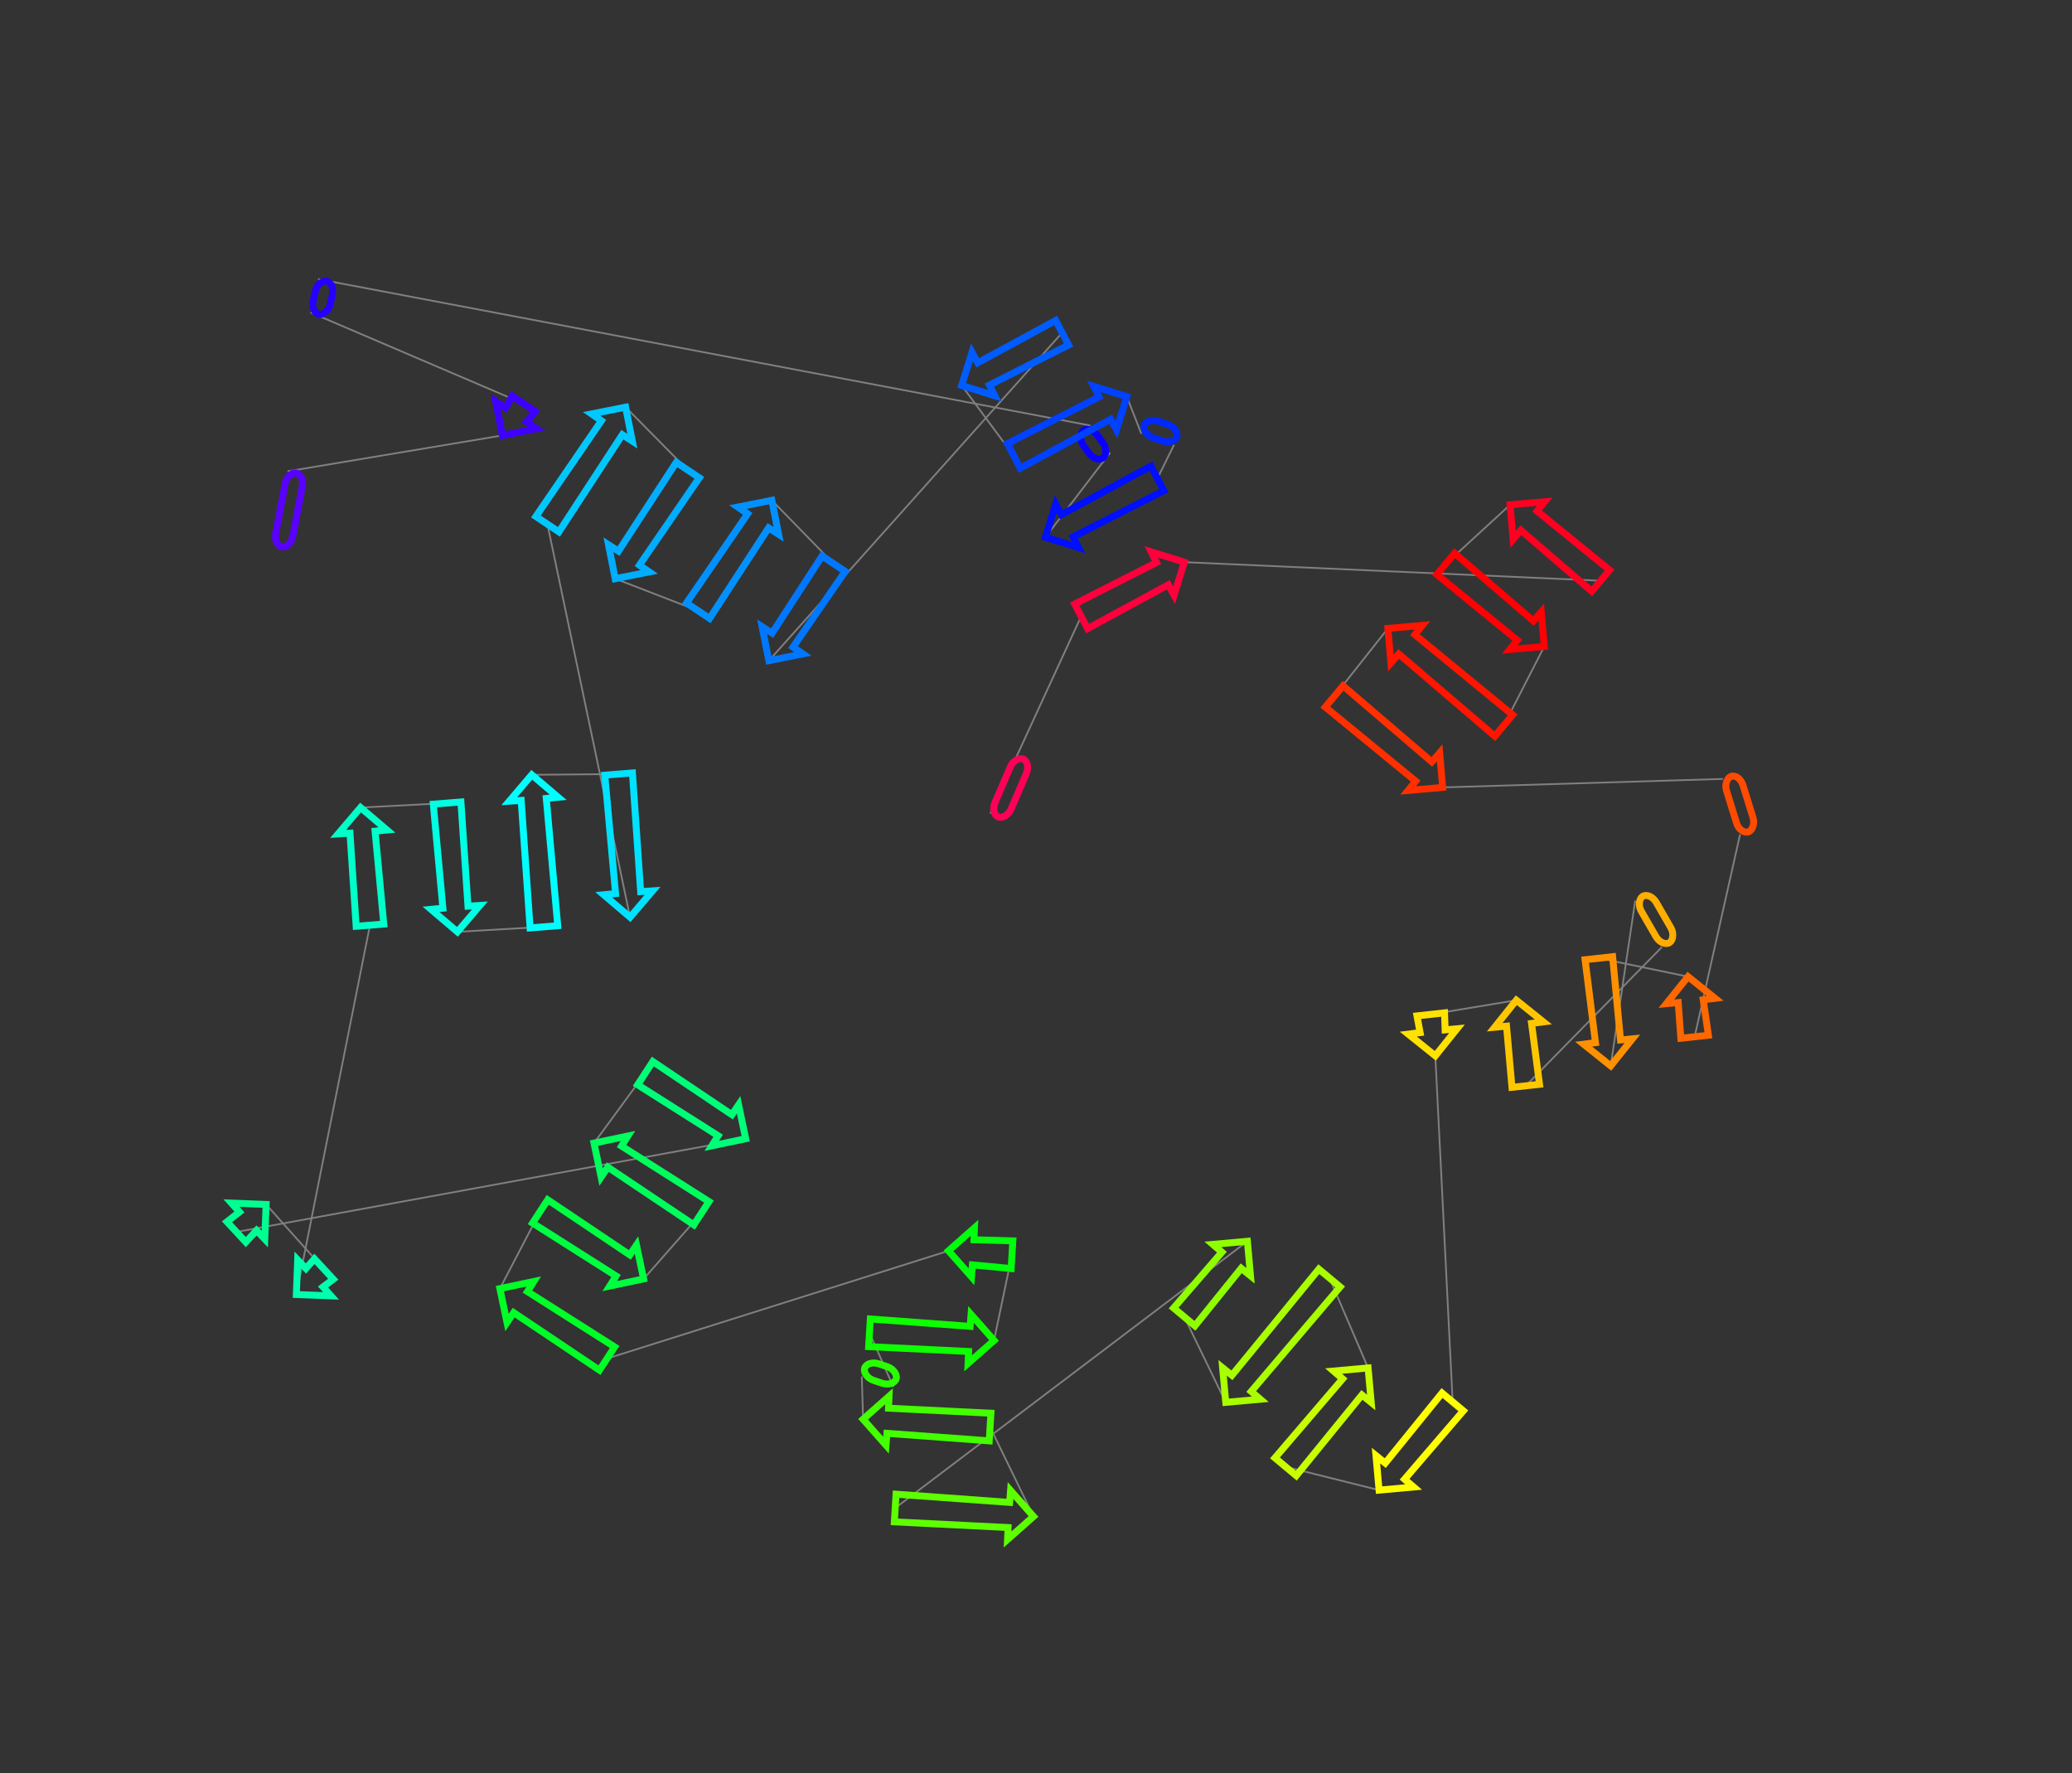 <?xml version="1.0" encoding="utf-8" ?>
<svg baseProfile="full" height="1023.465" version="1.1" width="1195.931" xmlns="http://www.w3.org/2000/svg" xmlns:ev="http://www.w3.org/2001/xml-events" xmlns:xlink="http://www.w3.org/1999/xlink"><rect width="100%" height="100%" fill="#333333" stroke="none"/><defs /><line style="stroke: grey; opacity: 2.0" x1="165.946" x2="289.971" y1="272.016" y2="251.292" /><line style="stroke: grey; opacity: 2.0" x1="302.235" x2="179.244" y1="232.944" y2="180.326" /><line style="stroke: grey; opacity: 2.0" x1="183.586" x2="629.301" y1="161.089" y2="245.576" /><line style="stroke: grey; opacity: 2.0" x1="640.727" x2="603.404" y1="261.296" y2="310.041" /><line style="stroke: grey; opacity: 2.0" x1="668.032" x2="677.649" y1="276.106" y2="256.715" /><line style="stroke: grey; opacity: 2.0" x1="658.8" x2="650.374" y1="250.392" y2="228.888" /><line style="stroke: grey; opacity: 2.0" x1="585.183" x2="555.072" y1="263.119" y2="222.455" /><line style="stroke: grey; opacity: 2.0" x1="613.038" x2="443.769" y1="192.019" y2="381.293" /><line style="stroke: grey; opacity: 2.0" x1="481.168" x2="445.502" y1="325.342" y2="288.745" /><line style="stroke: grey; opacity: 2.0" x1="402.906" x2="355.094" y1="352.473" y2="333.978" /><line style="stroke: grey; opacity: 2.0" x1="396.984" x2="361.087" y1="271.306" y2="234.989" /><line style="stroke: grey; opacity: 2.0" x1="315.955" x2="363.67" y1="302.511" y2="529.35" /><line style="stroke: grey; opacity: 2.0" x1="357.061" x2="306.928" y1="446.721" y2="447.155" /><line style="stroke: grey; opacity: 2.0" x1="313.944" x2="264.012" y1="534.887" y2="537.777" /><line style="stroke: grey; opacity: 2.0" x1="258.069" x2="208.114" y1="463.46" y2="466.052" /><line style="stroke: grey; opacity: 2.0" x1="213.544" x2="171.049" y1="533.938" y2="747.094" /><line style="stroke: grey; opacity: 2.0" x1="186.931" x2="153.595" y1="732.392" y2="695.116" /><line style="stroke: grey; opacity: 2.0" x1="136.451" x2="430.414" y1="710.987" y2="657.186" /><line style="stroke: grey; opacity: 2.0" x1="372.428" x2="342.846" y1="619.344" y2="659.722" /><line style="stroke: grey; opacity: 2.0" x1="404.838" x2="371.482" y1="700.177" y2="738.108" /><line style="stroke: grey; opacity: 2.0" x1="311.762" x2="288.523" y1="699.136" y2="743.684" /><line style="stroke: grey; opacity: 2.0" x1="350.383" x2="547.472" y1="784.054" y2="721.874" /><line style="stroke: grey; opacity: 2.0" x1="584.11" x2="573.74" y1="724.119" y2="773.597" /><line style="stroke: grey; opacity: 2.0" x1="501.85" x2="515.678" y1="769.193" y2="800.496" /><line style="stroke: grey; opacity: 2.0" x1="497.431" x2="498.157" y1="794.37" y2="819.083" /><line style="stroke: grey; opacity: 2.0" x1="571.459" x2="596.533" y1="823.574" y2="875.203" /><line style="stroke: grey; opacity: 2.0" x1="516.7" x2="719.976" y1="870.312" y2="716.367" /><line style="stroke: grey; opacity: 2.0" x1="683.552" x2="707.487" y1="760.021" y2="809.332" /><line style="stroke: grey; opacity: 2.0" x1="767.363" x2="789.645" y1="737.571" y2="789.463" /><line style="stroke: grey; opacity: 2.0" x1="742.036" x2="795.993" y1="846.521" y2="859.989" /><line style="stroke: grey; opacity: 2.0" x1="838.466" x2="828.444" y1="809.084" y2="609.328" /><line style="stroke: grey; opacity: 2.0" x1="825.816" x2="875.212" y1="585.418" y2="577.25" /><line style="stroke: grey; opacity: 2.0" x1="880.641" x2="959.253" y1="626.652" y2="546.538" /><line style="stroke: grey; opacity: 2.0" x1="943.826" x2="929.67" y1="519.79" y2="615.136" /><line style="stroke: grey; opacity: 2.0" x1="922.842" x2="974.304" y1="553.005" y2="563.641" /><line style="stroke: grey; opacity: 2.0" x1="978.117" x2="1004.345" y1="598.336" y2="481.574" /><line style="stroke: grey; opacity: 2.0" x1="994.427" x2="832.694" y1="449.533" y2="454.428" /><line style="stroke: grey; opacity: 2.0" x1="770.067" x2="801.068" y1="401.923" y2="362.677" /><line style="stroke: grey; opacity: 2.0" x1="867.936" x2="891.334" y1="418.737" y2="373.096" /><line style="stroke: grey; opacity: 2.0" x1="834.474" x2="871.592" y1="325.426" y2="291.332" /><line style="stroke: grey; opacity: 2.0" x1="923.874" x2="683.577" y1="335.164" y2="324.431" /><line style="stroke: grey; opacity: 2.0" x1="624.024" x2="571.581" y1="355.7" y2="469.527" /><rect height="10" rx="7" ry="45" style="stroke: #5900ff; stroke-width:4; stroke-linecap:round; fill-opacity:0; opacity:2.0" transform="rotate(-259.215 175.769 273.887)" width="43.465" x="175.769" y="273.887" /><polygon points="291.855,235.403 295.584,228.498 308.886,237.39 303.933,243.476 309.588,247.393 289.971,251.292 286.073,231.676" style="stroke: #3e00ff; stroke-width:4; stroke-linecap:round; fill-opacity:0; opacity:2.0" /><rect height="10" rx="7" ry="45" style="stroke: #2500ff; stroke-width:4; stroke-linecap:round; fill-opacity:0; opacity:2.0" transform="rotate(-257.282 193.34 163.29)" width="19.721" x="193.34" y="163.29" /><rect height="10" rx="7" ry="45" style="stroke: #0b00ff; stroke-width:4; stroke-linecap:round; fill-opacity:0; opacity:2.0" transform="rotate(-126.011 632.638 267.176)" width="19.435" x="632.638" y="267.176" /><polygon points="612.649,296.982 664.313,269.023 671.751,283.189 619.403,309.845 622.499,315.987 603.404,310.041 609.35,290.945" style="stroke: #000fff; stroke-width:4; stroke-linecap:round; fill-opacity:0; opacity:2.0" /><rect height="10" rx="7" ry="45" style="stroke: #0028ff; stroke-width:4; stroke-linecap:round; fill-opacity:0; opacity:2.0" transform="rotate(18.543 661.98 240.912)" width="19.881" x="661.98" y="240.912" /><polygon points="641.129,241.947 588.902,270.202 581.464,256.036 634.375,229.085 631.279,222.942 650.374,228.888 644.428,247.984" style="stroke: #0042ff; stroke-width:4; stroke-linecap:round; fill-opacity:0; opacity:2.0" /><polygon points="564.317,209.397 609.319,184.936 616.757,199.102 571.071,222.259 574.168,228.402 555.072,222.455 561.019,203.36" style="stroke: #005cff; stroke-width:4; stroke-linecap:round; fill-opacity:0; opacity:2.0" /><polygon points="445.652,365.405 474.517,320.896 487.819,329.787 457.73,373.478 463.385,377.395 443.769,381.293 439.87,361.677" style="stroke: #0077ff; stroke-width:4; stroke-linecap:round; fill-opacity:0; opacity:2.0" /><polygon points="443.619,304.634 409.557,356.918 396.255,348.027 431.541,296.561 425.886,292.644 445.502,288.745 449.401,308.362" style="stroke: #0091ff; stroke-width:4; stroke-linecap:round; fill-opacity:0; opacity:2.0" /><polygon points="356.977,318.089 390.333,266.86 403.635,275.751 369.055,326.162 374.71,330.079 355.094,333.978 351.195,314.362" style="stroke: #00adff; stroke-width:4; stroke-linecap:round; fill-opacity:0; opacity:2.0" /><polygon points="359.204,250.877 322.606,306.956 309.304,298.065 347.126,242.804 341.471,238.887 361.087,234.989 364.986,254.605" style="stroke: #00c8ff; stroke-width:4; stroke-linecap:round; fill-opacity:0; opacity:2.0" /><polygon points="355.292,515.718 349.087,447.359 365.036,446.083 369.774,514.56 376.639,514.125 363.67,529.35 348.445,516.38" style="stroke: #00e2ff; stroke-width:4; stroke-linecap:round; fill-opacity:0; opacity:2.0" /><polygon points="315.305,460.786 321.919,534.249 305.97,535.525 300.824,461.944 293.958,462.379 306.928,447.155 322.152,460.124" style="stroke: #00feff; stroke-width:4; stroke-linecap:round; fill-opacity:0; opacity:2.0" /><polygon points="255.635,524.145 250.094,464.098 266.043,462.822 270.117,522.987 276.982,522.552 264.012,537.777 248.788,524.807" style="stroke: #00ffe3; stroke-width:4; stroke-linecap:round; fill-opacity:0; opacity:2.0" /><polygon points="216.491,479.684 221.518,533.3 205.569,534.575 202.01,480.842 195.145,481.277 208.114,466.052 223.339,479.022" style="stroke: #00ffc9; stroke-width:4; stroke-linecap:round; fill-opacity:0; opacity:2.0" /><polygon points="176.576,732.079 181.496,726.521 192.365,738.263 186.445,742.74 191.034,747.865 171.049,747.094 171.82,727.109" style="stroke: #00ffae; stroke-width:4; stroke-linecap:round; fill-opacity:0; opacity:2.0" /><polygon points="148.068,710.131 141.885,716.858 131.016,705.117 138.199,699.47 133.61,694.345 153.595,695.116 152.825,715.101" style="stroke: #00ff92; stroke-width:4; stroke-linecap:round; fill-opacity:0; opacity:2.0" /><polygon points="414.506,655.478 368.056,626.044 376.8,612.645 422.445,643.311 426.3,637.613 430.414,657.186 410.842,661.3" style="stroke: #00ff78; stroke-width:4; stroke-linecap:round; fill-opacity:0; opacity:2.0" /><polygon points="358.755,661.43 409.21,693.478 400.466,706.877 350.815,673.596 346.961,679.294 342.846,659.722 362.418,655.608" style="stroke: #00ff5d; stroke-width:4; stroke-linecap:round; fill-opacity:0; opacity:2.0" /><polygon points="355.573,736.4 307.39,705.836 316.135,692.437 363.513,724.234 367.367,718.536 371.482,738.108 351.909,742.223" style="stroke: #00ff41; stroke-width:4; stroke-linecap:round; fill-opacity:0; opacity:2.0" /><polygon points="304.432,745.392 354.755,777.354 346.011,790.753 296.492,757.559 292.637,763.257 288.523,743.684 308.095,739.57" style="stroke: #00ff27; stroke-width:4; stroke-linecap:round; fill-opacity:0; opacity:2.0" /><polygon points="562.146,715.496 584.599,716.134 583.621,732.104 561.257,729.996 560.723,736.855 547.472,721.874 562.453,708.623" style="stroke: #00ff0c; stroke-width:4; stroke-linecap:round; fill-opacity:0; opacity:2.0" /><polygon points="559.067,779.975 501.36,777.178 502.339,761.208 559.955,765.475 560.489,758.617 573.74,773.597 558.76,786.848" style="stroke: #0dff00; stroke-width:4; stroke-linecap:round; fill-opacity:0; opacity:2.0" /><rect height="10" rx="7" ry="45" style="stroke: #29ff00; stroke-width:4; stroke-linecap:round; fill-opacity:0; opacity:2.0" transform="rotate(18.558 500.614 784.89)" width="19.248" x="500.614" y="784.89" /><polygon points="512.831,812.705 571.948,815.589 570.969,831.559 511.942,827.205 511.408,834.064 498.157,819.083 513.138,805.832" style="stroke: #43ff00; stroke-width:4; stroke-linecap:round; fill-opacity:0; opacity:2.0" /><polygon points="581.859,881.581 516.211,878.297 517.189,862.327 582.747,867.081 583.282,860.222 596.533,875.203 581.552,888.454" style="stroke: #5eff00; stroke-width:4; stroke-linecap:round; fill-opacity:0; opacity:2.0" /><polygon points="716.42,731.967 689.695,765.146 677.41,754.895 705.265,722.66 700.057,718.166 719.976,716.367 721.774,736.286" style="stroke: #8fff00; stroke-width:4; stroke-linecap:round; fill-opacity:0; opacity:2.0" /><polygon points="711.043,793.732 761.22,732.446 773.506,742.697 722.198,803.039 727.406,807.534 707.487,809.332 705.689,789.413" style="stroke: #a9ff00; stroke-width:4; stroke-linecap:round; fill-opacity:0; opacity:2.0" /><polygon points="786.089,805.063 748.178,851.647 735.893,841.396 774.934,795.755 769.726,791.261 789.645,789.463 791.443,809.382" style="stroke: #c8ff00; stroke-width:4; stroke-linecap:round; fill-opacity:0; opacity:2.0" /><polygon points="799.549,844.389 832.324,803.959 844.609,814.21 810.703,853.696 815.912,858.19 795.993,859.989 794.194,840.07" style="stroke: #fffe00; stroke-width:4; stroke-linecap:round; fill-opacity:0; opacity:2.0" /><polygon points="819.666,595.951 817.864,586.292 833.768,584.544 834.107,594.364 840.956,593.726 828.444,609.328 812.841,596.816" style="stroke: #ffe200; stroke-width:4; stroke-linecap:round; fill-opacity:0; opacity:2.0" /><polygon points="883.989,590.628 888.593,625.778 872.689,627.525 869.549,592.215 862.699,592.853 875.212,577.25 890.814,589.763" style="stroke: #ffc700; stroke-width:4; stroke-linecap:round; fill-opacity:0; opacity:2.0" /><rect height="10" rx="7" ry="45" style="stroke: #ffad00; stroke-width:4; stroke-linecap:round; fill-opacity:0; opacity:2.0" transform="rotate(60.026 952.489 514.794)" width="30.878" x="952.489" y="514.794" /><polygon points="920.892,601.759 914.889,553.879 930.794,552.131 935.333,600.172 942.183,599.534 929.67,615.136 914.068,602.624" style="stroke: #ff9100; stroke-width:4; stroke-linecap:round; fill-opacity:0; opacity:2.0" /><polygon points="983.082,577.018 986.069,597.462 970.165,599.21 968.641,578.605 961.791,579.243 974.304,563.641 989.906,576.153" style="stroke: #ff6700; stroke-width:4; stroke-linecap:round; fill-opacity:0; opacity:2.0" /><rect height="10" rx="7" ry="45" style="stroke: #ff4b00; stroke-width:4; stroke-linecap:round; fill-opacity:0; opacity:2.0" transform="rotate(72.8 1003.98 446.576)" width="33.541" x="1003.98" y="446.576" /><polygon points="817.102,450.835 764.927,408.054 775.207,395.793 826.436,439.703 830.942,434.505 832.694,454.428 812.771,456.18" style="stroke: #ff2f00; stroke-width:4; stroke-linecap:round; fill-opacity:0; opacity:2.0" /><polygon points="816.659,366.269 873.075,412.606 862.796,424.868 807.326,377.402 802.819,382.6 801.068,362.677 820.991,360.925" style="stroke: #ff1500; stroke-width:4; stroke-linecap:round; fill-opacity:0; opacity:2.0" /><polygon points="875.742,369.503 829.335,331.557 839.614,319.296 885.076,358.37 889.582,353.172 891.334,373.096 871.41,374.847" style="stroke: #ff0005; stroke-width:4; stroke-linecap:round; fill-opacity:0; opacity:2.0" /><polygon points="887.183,294.924 929.014,329.033 918.734,341.294 877.85,306.057 873.343,311.255 871.592,291.332 891.515,289.58" style="stroke: #ff0021; stroke-width:4; stroke-linecap:round; fill-opacity:0; opacity:2.0" /><polygon points="674.332,337.489 627.743,362.783 620.305,348.617 667.578,324.627 664.481,318.484 683.577,324.431 677.63,343.526" style="stroke: #ff003c; stroke-width:4; stroke-linecap:round; fill-opacity:0; opacity:2.0" /><rect height="10" rx="7" ry="45" style="stroke: #ff0058; stroke-width:4; stroke-linecap:round; fill-opacity:0; opacity:2.0" transform="rotate(-246.756 595.135 440.029)" width="36.399" x="595.135" y="440.029" /></svg>